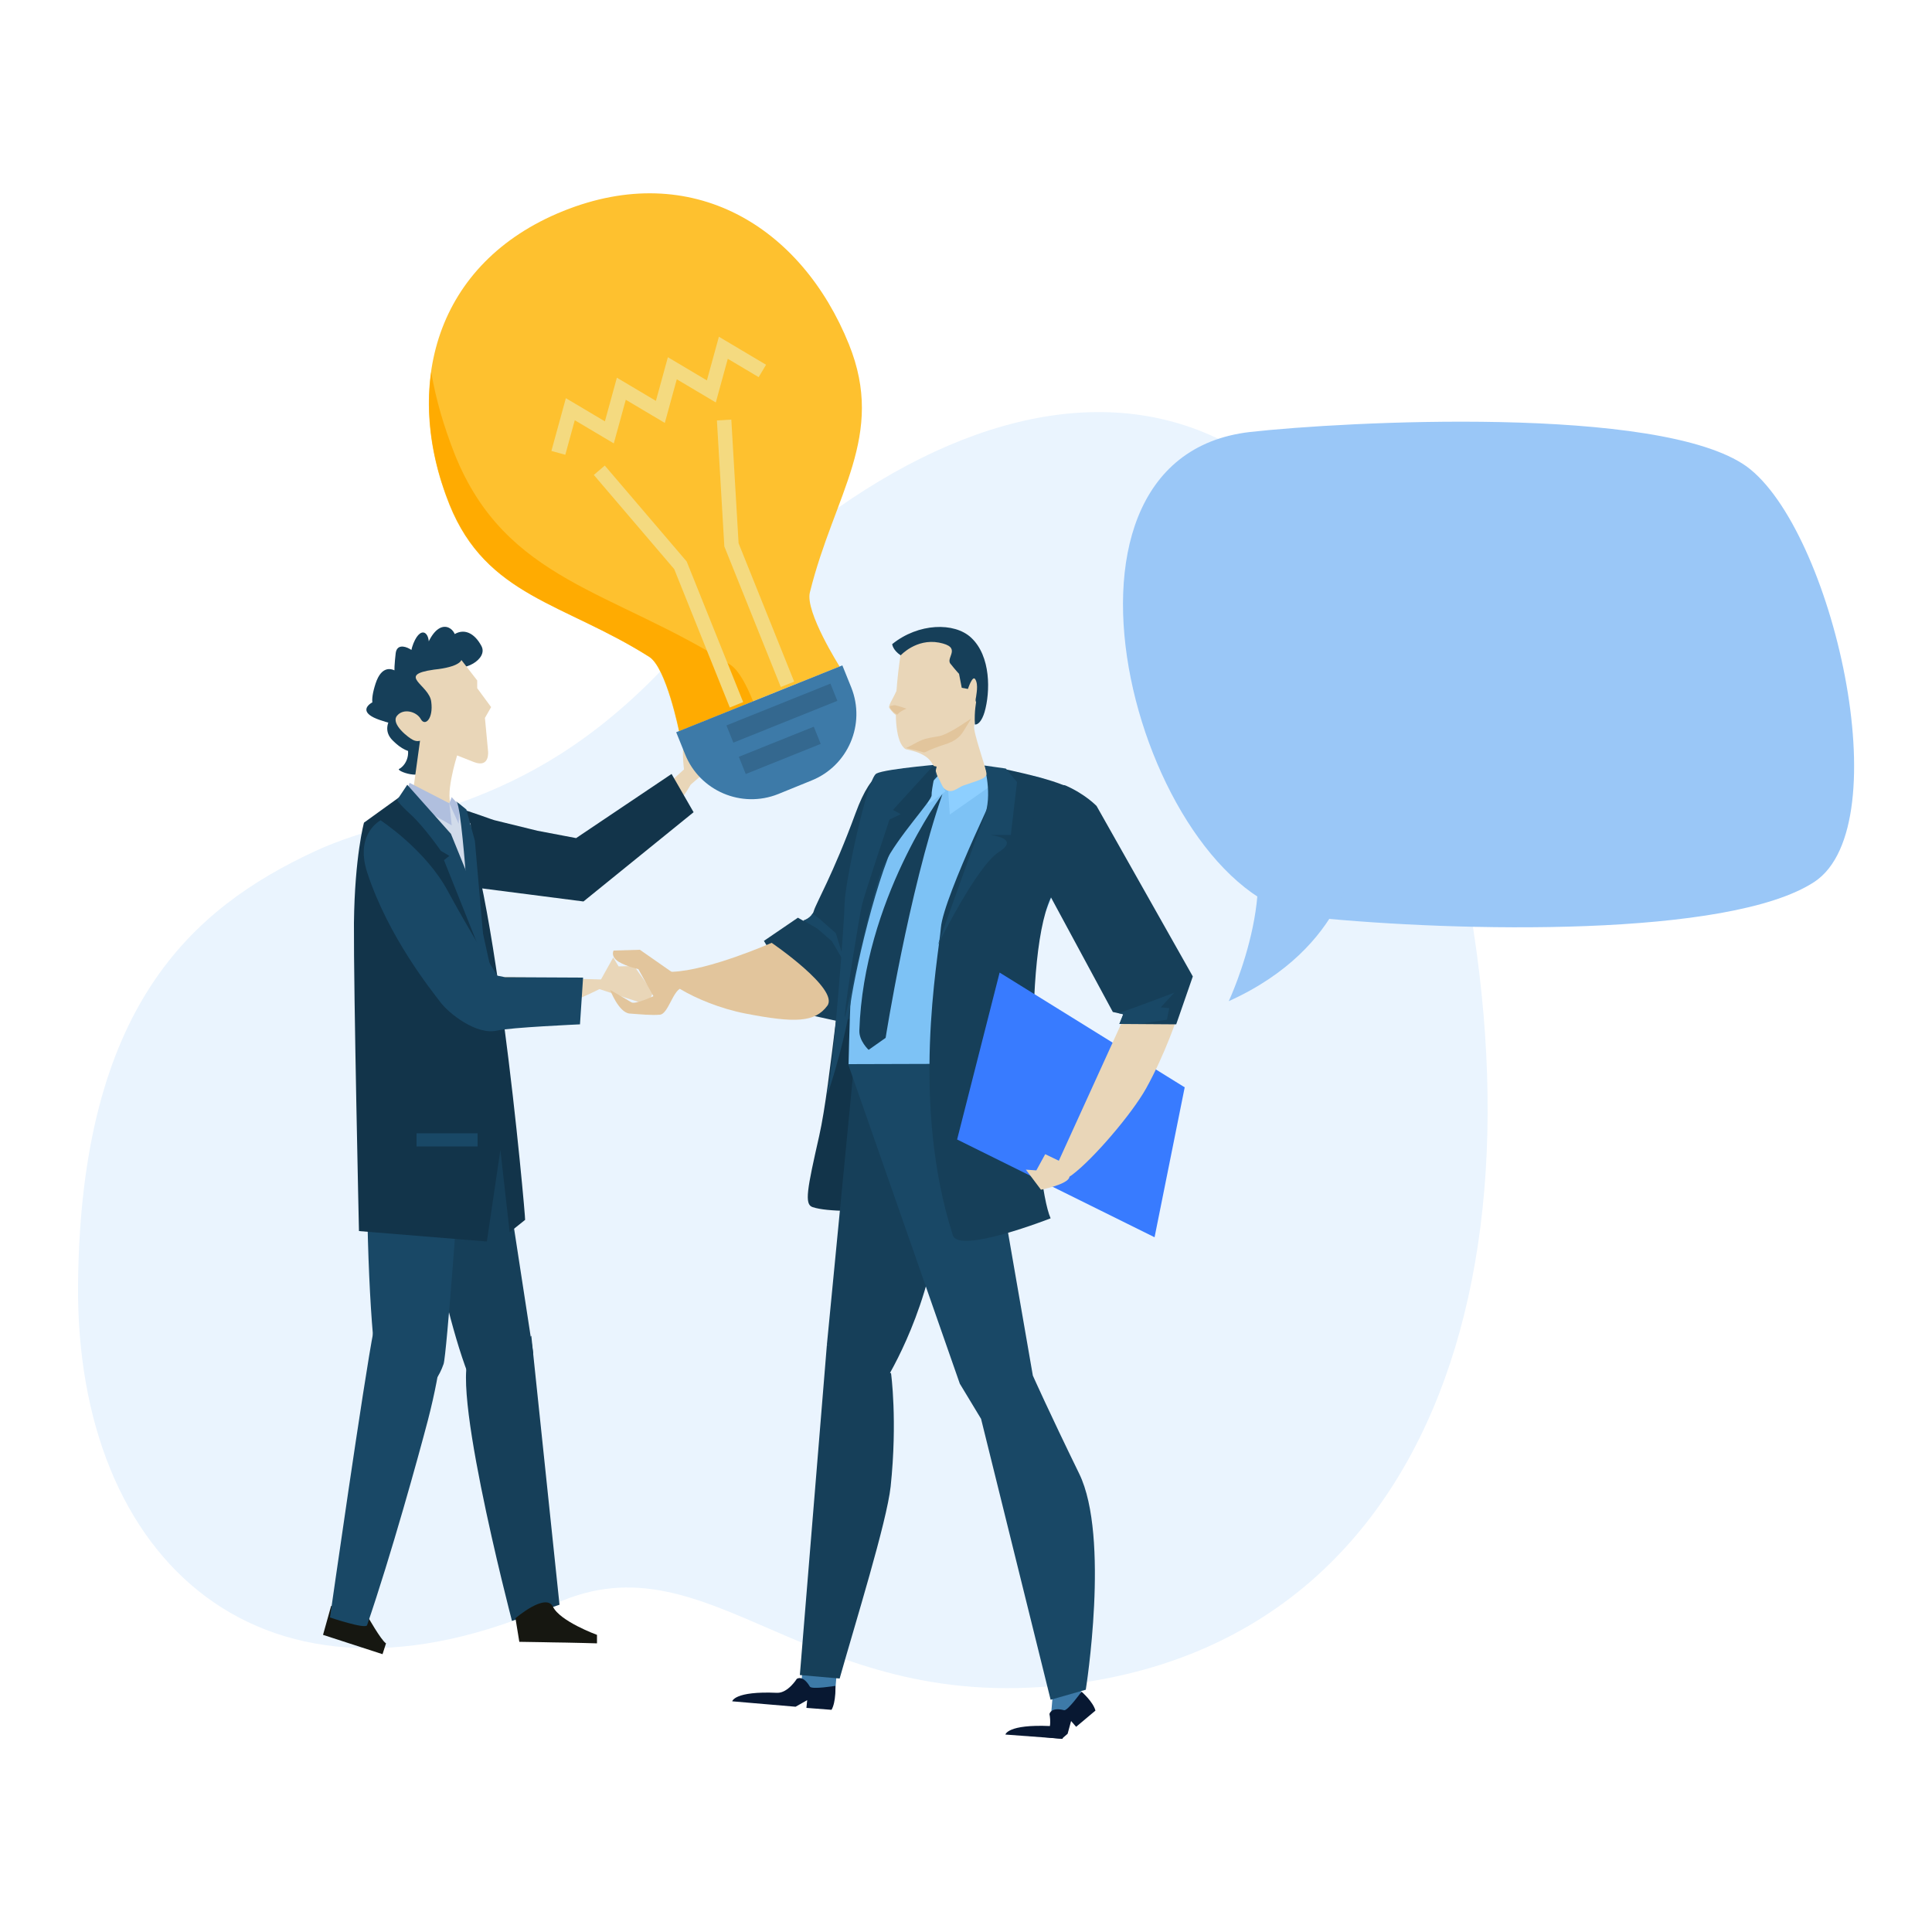 <svg xmlns="http://www.w3.org/2000/svg" xmlns:xlink="http://www.w3.org/1999/xlink" id="Layer_1" x="0px" y="0px" viewBox="0 0 500 500" style="enable-background:new 0 0 500 500;" xml:space="preserve">
<style type="text/css">
	.st0{fill:#EAF4FE;}
	.st1{fill:#163F59;}
	.st2{fill:#E9D6B8;}
	.st3{fill:#12344A;}
	.st4{fill:#161711;}
	.st5{fill:#194866;}
	.st6{fill:#D1DBEA;}
	.st7{fill:#B0BFDE;}
	.st8{fill:#E2C59C;}
	.st9{fill:#7DC2F5;}
	.st10{fill:#8DCFFF;}
	.st11{fill:#3D7AA8;}
	.st12{fill:#081832;}
	.st13{fill:#387BFF;}
	.st14{fill:#9AC7F7;}
	.st15{fill:#FEC12F;}
	.st16{fill:#FFAB01;}
	.st17{fill:none;stroke:#F4DA80;stroke-width:3.732;stroke-miterlimit:10;}
	.st18{fill:#34688F;}
</style>
<g>
	<path class="st0" d="M81.5,220.3c24-11.2,56.3-9.4,94.1-51.6c70.6-79,161.8-95.4,196,27.2c34.2,122.7,2.8,226.5-92.6,239.7   c-70,9.7-94.6-38.9-135.2-20.6C68,449,19.5,403.9,20.2,332.3C20.9,260.6,49.6,235.1,81.5,220.3z"></path>
	<g>
		<g>
			<path class="st1" d="M108.5,174.3c0,0,7.3,0.6,9.6-2.2c2.3-2.8-4.4-1.9-1.4,0.1c3,2,9.7-1.6,7.9-5c-1.8-3.4-4.6-4.8-7.4-2.8     c-2.7,2-0.5,3.1,0.5,1.2c1-1.9-3.1-6.6-6.6,0.1c-3.5,6.7-1.6,7.2-0.4,2.8c1.2-4.4-1.6-7.2-3.7-2c-2.1,5.2,1.1,7.7,1.9,5.4     c0.8-2.3-6-7.2-6.5-2.8c-0.5,4.4-0.9,9.7,2.4,9.8c3.4,0.1-4.5-11.5-7.6-2c-3.1,9.5,3.1,6.6,3.4,4.5c0.2-2.1-11.3,1.8-2.4,4.9     c9,3.1,5.6-0.7,6.4-2.8c0.8-2.2-7.6,3.5-3,8.1c4.5,4.6,8.8,3.7,7.9-1.1c-0.9-4.8-6-2.3-4.4,1.7c1.6,4-0.9,6.4-1.8,6.8     c-1,0.4,6.2,3.4,7.6-0.5C112.3,194.6,114.2,175.7,108.5,174.3z"></path>
			<path class="st2" d="M119.4,170.8l4.1,5.3l0,2l3.6,4.9l-1.6,2.8l0.8,8.5c0,0,0.6,4.6-3.7,2.9c-4.3-1.7-4.3-1.7-4.3-1.7     s-3.6,11.4-1.1,13.4c2.5,2,4.3,4.3,3.2,5.6c-0.9,1.1-3.4,0.3-5.9,0c-4.5-0.5-7.5,0.4-9.4,0.4c-1.4,0.1,0.5-0.8,0.9-3.6     c0.4-2.8,2.7-19.6,2.7-19.6s-0.8,0.3-1.8-0.2c-1.1-0.5-5.8-4.1-4.2-6.2c1.6-2.1,5.1-1.2,6.2,0.8c1.1,2,3.3-0.1,2.7-4.5     c-0.5-4.4-9.2-6.9,0.7-8.3C119.1,172.6,119.4,170.8,119.4,170.8z"></path>
		</g>
		<g>
			<path class="st2" d="M155.9,218.4l22.9-20.9c0,0,1.5,1.8,0.9,3.5c-1.6,4.5-7.9,11.4-11.5,15.2c-4.9,5.3-11.1,9.5-11.1,9.5     L155.9,218.4z"></path>
			<g>
				<g>
					<path class="st2" d="M178.7,203.1l2.9-2.5c0,0,1.4-1.1,2.6-2.9c1.2-1.8,0.5-3.6-1-5.1c-1.5-1.5-2.7-1.6-2.7-1.6       s-2.5,1.1-2.2,3.3c0.3,2.2-1.9,7.1-1.1,7.5C178.1,202.2,178.7,203.1,178.7,203.1z"></path>
					<polygon class="st2" points="179.5,191.4 182.3,188.3 185.1,185.6 185.5,186.4 183.8,188.6 182.9,193.3 181.7,192.7      "></polygon>
					<polygon class="st2" points="184.8,189.8 187.9,188.2 188.4,188.8 185.7,191 183.7,194.1 181.7,192.7      "></polygon>
					<polygon class="st2" points="189,190.2 186.5,191.4 184.7,191.9 183.4,193.5 184.6,195.2 185.9,193.3 188.9,191.3      "></polygon>
					<polygon class="st2" points="189.6,193 184.7,194.2 183.9,195.4 184.6,196.6 186.6,195.2 189.2,193.8      "></polygon>
				</g>
				<path class="st2" d="M175.8,203c1.6-1.6,1.2-4,1.2-4s-0.7-5.9,0.2-6.9c0.9-1,1.4-3.5,1.4-3.5s0.7-0.9,1.1,1.5      c0.2,1.6-0.1,3-0.1,3s1.6,3.2,1.5,4.3c-0.2,2.2-4.1,6-4.1,6S175.6,203.2,175.8,203z"></path>
			</g>
			<path class="st3" d="M128.5,212.4l10.6,2.6l10,1.9l24.7-16.6l5.7,9.9L151,233.3l-33.4-4.3c0,0-5.2-8.2-7.8-18     C107.9,203.8,126.4,212.1,128.5,212.4z"></path>
		</g>
		<path class="st2" d="M130.8,252.8l28.7,0.8c0,0-21.2,12.8-28.9,6.3C122.8,253.5,130.8,252.8,130.8,252.8z"></path>
		<path class="st4" d="M99.9,425.3l-0.9,2.8l-15.4-5l2.1-7.5l9.4,2.7C95.1,418.2,98.6,424.5,99.9,425.3z"></path>
		<path class="st1" d="M105.5,286.2c0,0,7.4,48.1,15.6,69.3c7.3,18.8,16.9-5.3,16.9-5.3l-12.4-80.7l-23.2-2.3    C102.4,267.3,100.8,267.9,105.5,286.2z"></path>
		<path class="st5" d="M120.8,271.5l2.2,31l-4.1,2.3c0,0-3.3,45.9-4.1,48.2c-4.6,13.2-15.8,5-17.2,0.5c-1.4-4.5-3.3-37.3-2.3-61.2    c1-23.9,1-23.9,1-23.9L120.8,271.5z"></path>
		<path class="st5" d="M114.7,344.3c0,0-0.1,8.4-4,23.4c-2.5,9.5-9.4,34.5-15.7,52.9c-0.4,1.1-9.6-2-9.6-2s8.9-62.4,11.3-74.3    C97.5,340.7,109.3,334.1,114.7,344.3z"></path>
		<path class="st3" d="M117.2,207.6l-1.2,1.1l-8.9-5.1l-12.9,9.3c0,0-2.4,8.7-2.6,26c-0.1,17.4,1.3,79.7,1.3,79.7l33.1,2.7l3.5-23.7    l2.4,21.3l4-3.2C136.1,315.7,127.2,215.4,117.2,207.6z"></path>
		<path class="st1" d="M134.2,349.1c0,0-2.7,0.8-11.3,0.9c-8.6,0.1,9.6,69.5,9.6,69.5l12.3-4.2l-7.3-69.6L134.2,349.1z"></path>
		<path class="st4" d="M133.4,418.8l1,6.1l6.2,0.1c0,0,4.6,0.1,5.8,0.1c1.2,0,8.1,0.2,8.1,0.2l0-2.2c0,0-9.6-3.5-11.4-7.3    C141.2,412.1,133.4,418.8,133.4,418.8z"></path>
		<polygon class="st2" points="168.3,258.4 165.5,259.4 154.3,255.7 158.7,247.8 160.1,250.1 164.1,250 169,256.9   "></polygon>
		<polygon class="st6" points="112.7,208.2 117.2,207.6 121.8,213.2 122.4,229.8 117.6,221.2 111.6,211.7   "></polygon>
		<polygon class="st7" points="116.3,207.9 116.9,213.6 104.6,206.6 106,202.6   "></polygon>
		<polygon class="st7" points="116.9,206.3 116.3,207.9 118.7,213.2 118.9,208.5   "></polygon>
		<path class="st5" d="M105.4,203.1l11.3,12.7l5.7,14l5.7,25.9l-13.2-33.1l1.4-1.1l-2.2-1.3c0,0-4.3-6.2-7.8-9.4    c-3.5-3.2-3.5-3.8-3.5-3.8L105.4,203.1z"></path>
		<path class="st5" d="M98.5,212.3c0,0-6.7,3.4-3.5,13.4c5.5,16.9,16.9,30.9,19,33.7c2.1,2.8,9.3,8.6,14.7,7.3    c3.4-0.8,21.4-1.6,21.4-1.6l0.8-12.1l-20.2-0.1l-2-0.4c0,0-6.9-11-12.7-21.7C110.3,220,98.5,212.3,98.5,212.3z"></path>
		<path class="st5" d="M120.5,225.7c0,0-1.3-17.1-2.3-18.1c-1-1,2.5,1.9,2.5,1.9l1,3.7l1.2,4.4l2.4,27.5L120.5,225.7z"></path>
		<rect x="107.8" y="293.3" class="st5" width="15.8" height="3.4"></rect>
	</g>
	<g>
		<g>
			<path class="st3" d="M250.2,201.8l-14.5-2.9c0,0-10.5,13.8-14.3,31c-3.8,17.3-6.3,50.4-9.4,64.1c-3.1,13.7-3.9,17.7-1.7,18.4     c7.8,2.6,35.3-1.1,49.4,3.4c14.1,4.5-18.5-0.6-14.4-27C249.4,262.5,250.2,201.8,250.2,201.8z"></path>
			<path class="st1" d="M240,210.6c0,0,8.8,4.6-4.6,31.1c-13.4,26.5-18.9,22.5-18.9,22.5l-7.3-1.6l-11.5-19.1l8.8-6l1.4,0.8     c0,0,2.1-0.6,2.7-2.5c0.5-1.9,5-9.5,10.8-25.3C230.2,186.4,238.3,209.7,240,210.6z"></path>
			<path class="st8" d="M199.7,244c0,0-16.3,7.2-25.8,7.5c-6.4,0.2,6.1,8.3,19,10.8c12.9,2.5,18,2.3,21.2-2     C217.3,256,199.7,244,199.7,244z"></path>
			<path class="st5" d="M216.3,241.5l-4.2-3.7l-1.8-1.4c-0.8,1.4-2.4,1.8-2.4,1.8l3.6,2.1l3.8,3.3l3.5,6L216.3,241.5z"></path>
			<path class="st9" d="M219.6,275.7l34.6,2.1l18.4-46.9c0,0,11.7-28.3-6.1-30.2c-17.8-1.9-38.9-0.3-38.9-0.3     S221.1,207.3,219.6,275.7z"></path>
			<path class="st1" d="M243.9,205.5c0,0-20.4,27.4-21.5,61.2c-0.1,2.7,2.4,5,2.4,5l4.4-3.1C229.2,268.6,235.1,231.1,243.9,205.5z"></path>
			<polygon class="st10" points="245.4,204.7 245.8,210.8 257.5,202.6 256.4,200.2    "></polygon>
			<polygon class="st10" points="242.5,200.6 240.7,201.9 240.1,208.2 244.7,204.8    "></polygon>
			<path class="st2" d="M233.1,176.2c0,0.5-1.9,4.3-2.3,5c-0.4,0.7-0.8,1.6-0.7,1.9c0.1,0.3,0.8,1.1,1.1,1.4     c0.3,0.3,1.5,1.5,1.9-0.3C233.5,182.3,233.1,176.2,233.1,176.2z"></path>
			<path class="st2" d="M252.2,175.5c1.4,0.1,2.5,1.2,2.5,2.6c-0.1,1.4-1.2,2.5-2.6,2.5"></path>
			
				<rect x="205.3" y="426.9" transform="matrix(8.271227e-02 -0.997 0.997 8.271227e-02 -235.388 607.082)" class="st11" width="13.6" height="8.9"></rect>
			
				<rect x="269.3" y="433.1" transform="matrix(8.281607e-02 -0.997 0.997 8.281607e-02 -182.022 675.674)" class="st11" width="13.6" height="7.2"></rect>
			<path class="st12" d="M215.2,442.5l-6.5-0.5l0.2-2l-3,1.7l-16.4-1.4c0,0,0.5-2.7,11.6-2.2c2.8,0.1,5.1-3.6,5.1-3.6s1.5-1.2,3.4,2     c0.5,0.8,6.6-0.2,6.6-0.2S216.4,440.4,215.2,442.5z"></path>
			<path class="st1" d="M220.9,276.8l-6.9,71.2l14.8,9.9c0,0,10.8-16.7,13.8-39C245.6,296.7,220.9,276.8,220.9,276.8z"></path>
			<path class="st5" d="M219.5,275.4l28.9,82.7l5.5,9.1l18,72.7l9.1-2.6c0,0,6.3-39.5-1.7-55.9c-8-16.4-12-25.4-12-25.4l-14-80.7     L219.5,275.4z"></path>
			<path class="st1" d="M217.3,434.4c4-14.2,12.2-40.5,13.2-49.7c1.8-17.1,0.1-29.3,0.1-29.3l-16.6-7.4l-7,85.5L217.3,434.4z"></path>
			<path class="st12" d="M270.4,449.6l4.4,0.4l1.5-1.3l0.9-3.3l1.3,1.5l5-4.2c-0.6-2.3-3.6-4.9-3.6-4.9s-3.6,5-4.5,4.8     c-3.5-0.9-3.8,1-3.8,1S272.5,447.6,270.4,449.6z"></path>
			<path class="st12" d="M275.4,445c-0.9,0.9-2.2,1.7-3.6,1.7c-11.1-0.5-11.6,2.2-11.6,2.2L275,450L275.4,445z"></path>
			<path class="st8" d="M175.5,252.7l-9.9-6.9l-6.8,0.2c0,0-0.9,1.5,1.3,2.9c2.2,1.3,5.1,1.9,5.1,1.9l3.9,7c0,0-4.6,2.2-5.7,1.6     c-1.1-0.7-5.5-3.2-5.5-3.2s2.2,5.8,5,6.1c2.8,0.2,5.8,0.5,7.9,0.3c2.1-0.2,3.3-6.1,5.5-6.9C178.5,254.7,175.5,252.7,175.5,252.7z     "></path>
			<path class="st1" d="M260.3,199.1c0,0-16.1,32.8-16.8,41c-0.7,8.2-7.9,45.3,3.1,79.6c1.6,4.9,25.3-4.4,25.3-4.4     c-4.3-9.6-7.8-70,0.8-84.4C286.6,207.5,286.6,204.9,260.3,199.1z"></path>
			<path class="st5" d="M254.7,198.1c0,0,2.3,7.6,0,13.4c-2.3,5.8-12,33.1-12,33.1s10-20.4,15.8-24.1c5.8-3.7-2.4-4.4-2.4-4.4l5.5,0     l1.6-13.7l-2.9-3.5L254.7,198.1z"></path>
			<path class="st5" d="M245.7,197.6c0,0-16.5,1.3-18.9,2.6c-2.4,1.3-8.1,28.2-8.2,33.4c-0.1,5.2-2.8,41-4.3,47.9     c-1.5,6.9,4.3-11.3,5.8-21.7c1.5-10.3,8.2-39.3,14.3-46.8c6.2-7.5,6-9.7,6-9.7L245.7,197.6z"></path>
			<g>
				<path class="st2" d="M233.6,166.1c0,0-4.5,24.5,0.8,27.8c0.2,0.1,4.2,0.6,6.1,2.7c1.8,1.9,1.7,3.9,2.4,4.8      c0.2,0.3,0.9,2,1.3,2.5c1.9,2,3.8-0.2,5.1-0.6c3-1.1,6-1.7,6-3c0-1.4-3.5-10.7-3.2-12.5c0.9-5.4,7.6-14.9-1.4-21.7      C248.2,164,234.4,164.6,233.6,166.1z"></path>
				<path class="st8" d="M234.5,193.6c0,0,0.8-0.4,2.3-1.2c0.5-0.3,1.9-1,2.7-1.2c3.4-0.8,3.3-0.4,5.3-1.3c2.3-1,6.6-4,6.6-4      s-1.5,2.4-2.1,3.4c-1.1,1.8-2.7,2.6-4,3.1c-5.9,1.9-5.6,2.4-6.3,2.3C238.8,194.7,238.4,194.4,234.5,193.6z"></path>
				<path class="st1" d="M251.3,165c-4.3-4-13.6-3.8-20.4,1.7c0,0,0.1,1.5,2.2,2.9c0,0,4-4.4,9.9-3.3c6.2,1.2,1.6,3.9,3,5.5      c1.1,1.4,2.2,2.6,2.2,2.6l0.7,3.6l1.6,0.3c0,0,1.2-3.7,1.9-2.5c0.9,1.4,0.2,4.2,0.2,4.6c-0.1,0.4-0.2,1.1,0,1.2      c0.1,0.1-0.5,2.2-0.3,5.9c0.8,0.1,1.8-0.9,2.5-3.2C256.3,179.1,256.5,169.8,251.3,165z"></path>
				<path class="st8" d="M234.6,183.4c0,0-2.9-1-3.2-0.9c-0.3,0.1-1.1,0.1-1.1,0.4c0,0.3,0.4,1.1,1.8,2      C232.4,185.1,232.2,184.4,234.6,183.4z"></path>
			</g>
			<path class="st1" d="M241.5,198.2l-10.4,11.4l2,1.1l-2.9,1.4c0,0-6.4,19.1-7.1,22c-0.7,2.9-4.1,23.9-4.5,28.7     c-0.4,4.8,6.6-31.7,10.2-39.1c3.6-7.3,12.4-16.5,12.3-17.9c-0.1-1.4,1.3-7.4,1.3-7.4"></path>
			<polygon class="st13" points="306.6,281.4 258.7,251.7 247.7,294.9 298.8,320.2    "></polygon>
			<g>
				<path class="st2" d="M290.6,264l-18.4,40.4c0,0,3.2,1.3,5.2-0.3c5.5-4.1,15.5-15.8,19.2-22.4c5-9,8.2-18.8,8.2-18.8L290.6,264z"></path>
				<path class="st2" d="M276.6,305c-1.1,1.7-7.2,2.9-7.2,2.9l-3.9-5.2l2.7,0.2l2.3-4.2l5.6,2.7C276.2,301.4,277.3,303.9,276.6,305z      "></path>
				<path class="st1" d="M270.4,229.3l17.6,32.6l2.7,0.6l-1,2.5l14.7,0.1l4.3-12.4l-24.9-44.1c0,0-2.8-3-8-5.3      c-3.7-1.6-13.7,13-8.5,21.1C268.9,226.8,270.1,228.6,270.4,229.3z"></path>
				<path class="st5" d="M303.9,256.9c0,0-9.4,3.6-14.4,5.3l1.2,0.3l-1,2.5l5.1,0l7.2-1.1l0.6-3l-2.2-0.2L303.9,256.9z"></path>
			</g>
		</g>
	</g>
	<g>
		<path class="st14" d="M339.7,237.4c37.7,3.8,107.9,5.3,129.9-9.2c22.2-14.8,4.6-91.3-17.6-107.5c-22.4-16-104.4-11.6-128.5-8.9    C263.5,118.7,295.8,233,339.7,237.4z"></path>
		<path class="st14" d="M350.6,220.6c0,0-1.6,24.5-32.6,38.5c0,0,16-34.1,1.6-50.8C311,198.3,350.6,220.6,350.6,220.6z"></path>
	</g>
	<g>
		<path class="st15" d="M219.7,89.1c-12.3-30.5-40.6-47.9-73.9-34.5c-33.3,13.4-41.7,45.5-29.5,76c9.6,23.8,29.6,25.4,51.7,39.4    c4.4,2.8,7.7,19.2,7.7,19.2l41.6-16.7c0,0-9-14.2-7.7-19.2C215.9,127.8,229.3,112.9,219.7,89.1z"></path>
		<path class="st16" d="M189.1,172.1c-30.5-19.4-58.2-21.6-71.4-54.5c-2.8-7.1-4.9-14.2-6.1-21.3c-1.5,10.9,0.1,22.7,4.8,34.3    c9.6,23.8,29.6,25.4,51.7,39.4c4.4,2.8,7.7,19.2,7.7,19.2l19.1-7.7C193.2,177.3,191.2,173.5,189.1,172.1z"></path>
		<path class="st11" d="M175,189.5l2.3,5.7c3.8,9.5,14.6,14.1,24.1,10.3l8.6-3.5c9.5-3.8,14.1-14.6,10.3-24.1l-2.3-5.7L175,189.5z"></path>
		<polyline class="st17" points="144.5,117.2 147.6,105.9 157.7,111.9 160.8,100.6 170.9,106.6 174,95.3 184.1,101.3 187.2,90     197.3,96   "></polyline>
		<polyline class="st17" points="155.1,121.7 176.1,146.3 190.6,182.4   "></polyline>
		<polyline class="st17" points="187.4,108.7 189.3,141 203.8,177.1   "></polyline>
		
			<rect x="187.8" y="182.2" transform="matrix(0.928 -0.373 0.373 0.928 -54.236 88.705)" class="st18" width="29" height="4.8"></rect>
		
			<rect x="191.3" y="191.8" transform="matrix(0.928 -0.373 0.373 0.928 -57.858 89.225)" class="st18" width="20.9" height="4.8"></rect>
	</g>
</g>
</svg>